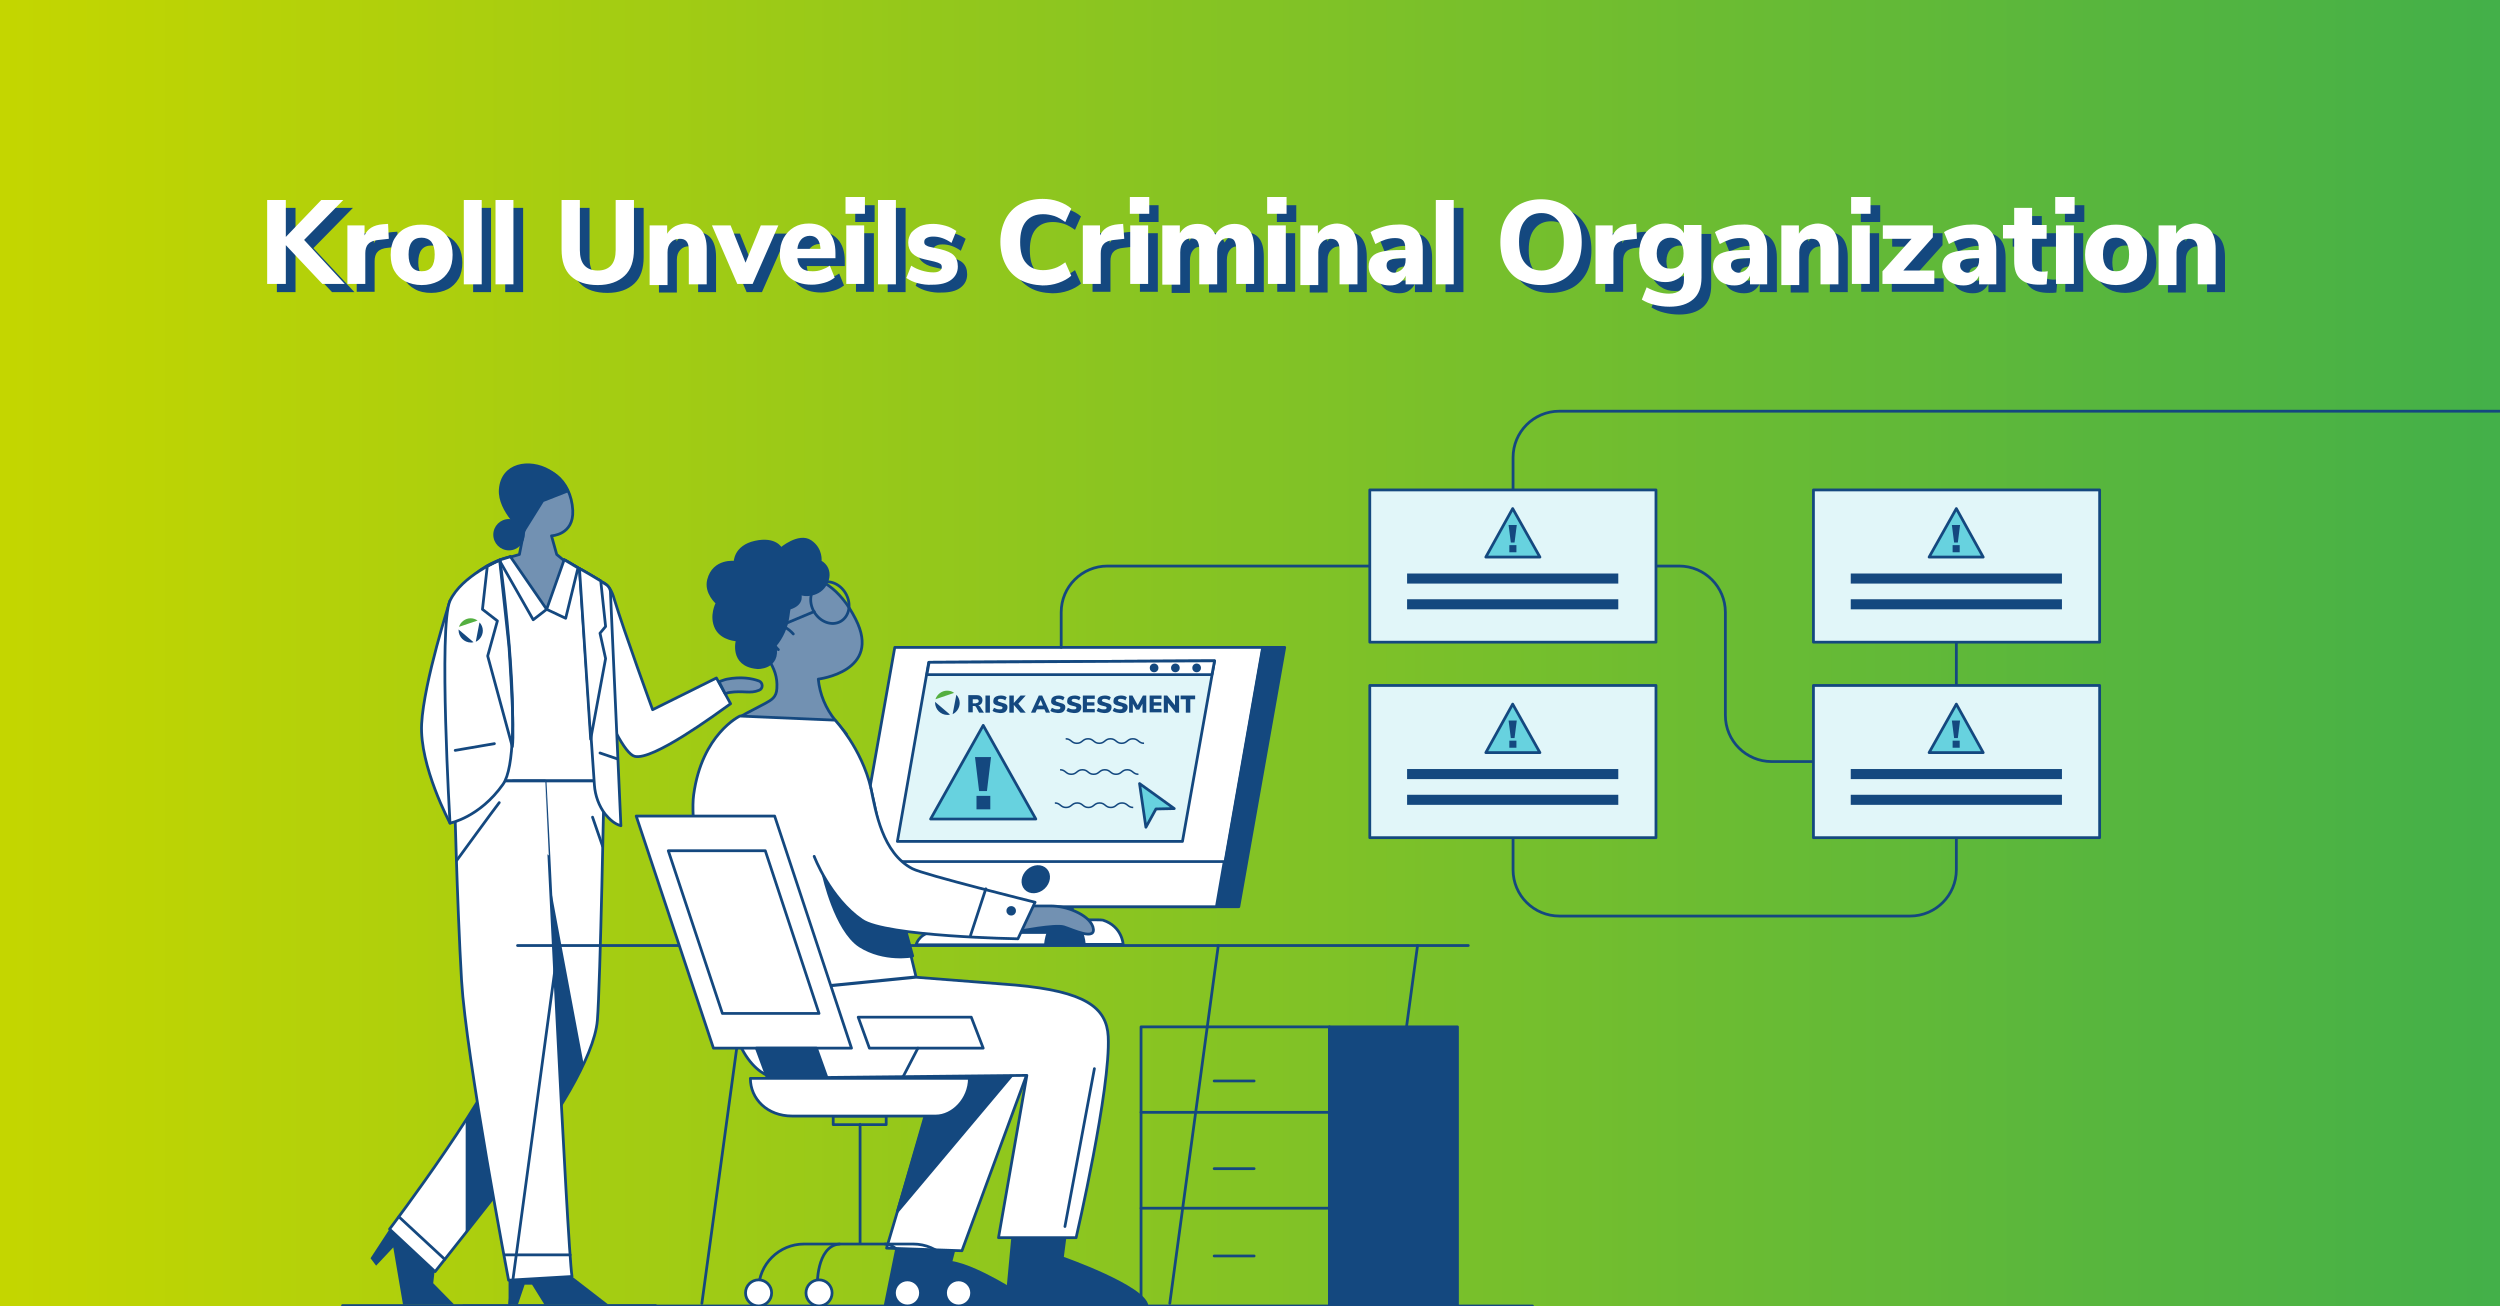 <svg xmlns="http://www.w3.org/2000/svg" viewBox="0 0 670 350" style="enable-background:new 0 0 670 350" xml:space="preserve"><rect x="0" y="0" width="670" height="350" fill="#333333" stroke="none"/><style>.st1,.st2{fill:#fff;stroke:#14487f;stroke-width:.746;stroke-linecap:round;stroke-linejoin:round;stroke-miterlimit:10}.st2{fill:#7291b2}.st3{fill:#14487f}.st4{fill:none;stroke:#14487f;stroke-width:.746;stroke-linecap:round;stroke-linejoin:round;stroke-miterlimit:10}.st5{fill:#54af40}.st6{fill:#14487f;stroke-width:.746;stroke-linecap:round;stroke-linejoin:round}.st10,.st6,.st7,.st9{stroke:#14487f;stroke-miterlimit:10}.st7{fill:#e1f6f9;stroke-width:.746;stroke-linecap:round;stroke-linejoin:round}.st10,.st9{fill:none;stroke-width:.415}.st10{fill:#67d2df;stroke-width:.746;stroke-linecap:round;stroke-linejoin:round}.st11{fill:#fff}</style><g id="office_chair"><linearGradient id="SVGID_1_" gradientUnits="userSpaceOnUse" x1="0" y1="175" x2="670" y2="175"><stop offset="0" style="stop-color:#c4d600"/><stop offset="1" style="stop-color:#43b049"/></linearGradient><path style="fill:url(#SVGID_1_)" d="M0 0h670v350H0z"/><path class="st1" d="M195.8 188.6c-4.2 3-20.9 15.3-25.7 14.1-5.3-1.3-16.9-35.2-18.1-39.7-.9-3.4 2.9-6.3 6.1-7.1 3-.7 5.3.3 6.5 4.6 2.7 8.9 10.3 29.7 10.3 29.7s11.5-5.7 17.1-8.5l3.8 6.9z"/><path class="st2" d="M203.4 185c-2.4 1-4.2 0-8 .6-.3 0-.6.2-1 .4l-1.7-3.3c.9-.3 1.6-.6 2.2-.7 3.7-.7 6.6-.2 8.5.5 1.1.4 1.2 2.1 0 2.5z"/><path class="st1" d="M140.1 209.3h-12l2.5-57.6 6.2-2.5 9.7 14.1 4.7-13.3 9.8 5.7-.8 53.6z"/><path class="st3" d="m104.4 329.4-5.1 7.8 1.5 2 4.6-4.9 2.6 15.3h13.7l-5.6-5.7.5-4.4z"/><path class="st1" d="M120.6 161s-7 21.7-7.6 33c-.6 11.3 7.6 26.6 7.6 26.6"/><path class="st2" d="m149.2 148.6-1.4-5s6-.2 5.7-6.8c-.4-8.2-7-13.4-12.9-10-5.8 3.4-1.5 12.3 0 14.6l-1.4 7.2-3.1.9s2.3 14.7 10.4 13.8c8.1-.9 5-12.8 5-12.8l-2.3-1.9z"/><path class="st4" d="M161.9 209.3h-40.1s-.5-48.4 0-48.9 4.5-8.8 15-11.2c0 0 2.3 15.2 9.7 14 7.4-1.2 5.1-13 5.1-13s7.1 4.1 9.4 5.9c2.4 1.9.9 53.2.9 53.2z"/><path class="st1" d="M161.9 209.3s-1 54-1.8 64.1c-.8 10.1-12.1 27.4-20 37.5-7.8 10.1-23.5 29.9-23.5 29.9l-12.2-11.4s29.1-38.3 33.1-53.2 0-66.9 0-66.9h24.4z"/><path class="st3" d="m163 349.6-9.7-7.5-17 1v6.5h2.5l1.8-5.3h2l3.3 5.3z"/><path class="st1" d="m155.3 152.4 4 58c.2 2.8 1.2 5.6 2.9 7.8 1.1 1.3 2.4 2.6 4.2 3.1l-2.8-62.6c0-.8-.5-1.6-1.1-2-1.4-.9-3.9-2.5-7.2-4.3z"/><path class="st3" d="m147.5 237.6 8.9 47.5s-4.5 8.5-6 10.9l-2.9-58.4zM128.3 294.8l-3.5 5.5v30.1l7.4-9.4z"/><path class="st4" d="M152.9 338.2h-17.5M106.9 326.1l12.3 11.4"/><path class="st3" d="m152.6 131.8-6.9 2.7-5.3 8.5s-7.1-5.8-6.7-11.8c.5-7.3 8.2-8.5 13.6-5.4 4.1 2.4 5.3 6 5.3 6z"/><circle class="st3" cx="136.4" cy="143.3" r="4.2"/><path class="st1" d="m151.2 150-4.7 13.3 5.1 2.4 3.3-13.5zM136.8 149.2l9.7 14.1-3.6 2.8-9.1-16zM155.3 152.4c.6.2 5.7 3.3 5.7 3.3l1.3 12.2-1.5 1.8 1.5 6.8-4 21.6-3-45.7zM153.3 342.1l-17 1s-11.4-59.9-12.6-80.3c-1.2-20.3-2-53.5-2-53.5h24.4c.1 0 5.9 124.7 7.2 132.8z"/><path class="st4" d="M152.8 336.3h-17.4"/><path class="st1" d="M134 150.1s-10.2 4.1-13.4 10.9c-3.1 6.8 0 59.6 0 59.6s7.9-1.5 14.2-10.4-.8-60.1-.8-60.1z"/><path class="st4" d="m129.3 163.3 1.3-11.6 3.3-1.6 2.5 23.1s1.6 22.6.9 26.9l-6.6-24.3 2.6-9.4-4-3.1zM132.5 199.3l-10.5 1.8M165.5 203.4l-4.7-1.6M133.8 215.1c-.9 1.1-11.4 15.5-11.4 15.5M158.8 219l2.7 7.8M175.7 349.9H91.8"/><path class="st3" d="m122.9 168.7 4 3.4c-.2.1-.5.1-.7.1-1.8 0-3.3-1.5-3.3-3.3v-.2z"/><path class="st5" d="m128 166.3-5 1.7c.4-1.3 1.7-2.3 3.1-2.3.7 0 1.3.2 1.9.6z"/><path class="st3" d="M129.4 169c0 1.3-.8 2.5-1.9 3l1-5.2c.5.5.9 1.3.9 2.2z"/><path class="st4" d="M138.7 253.4h254.8M410.7 350H124.2M305.8 275.2h50.5v74.9h-50.5z"/><path class="st6" d="M356.3 275.2h34.3v74.9h-34.3z"/><path class="st4" d="M305.8 298.1h50.5M305.8 323.8h50.5M325.4 289.7h10.7M325.4 313.2h10.7M325.4 336.6h10.7M313.5 349.3l13-95.9M136.6 349.3l13-95.9M188.1 349.3l13.1-95.9M366.9 349.3l13-95.9"/><path class="st6" d="M264.2 249.9c0-.3 15.4 0 15.4 0h6.7l1.4-8.2h-20.5c.4 0-3 8.2-3 8.2z"/><path class="st1" d="M338.4 173.5 326.2 243h-98.7l12.3-69.5z"/><path class="st6" d="M344.3 173.5 332 243h-5.7l12.2-69.5z"/><path class="st1" d="M328.1 230.9h-98.6l-2.2 12.1H326z"/><ellipse transform="rotate(-42.479 277.633 235.633)" class="st6" cx="277.6" cy="235.6" rx="3.7" ry="3.1"/><path class="st1" d="M245.5 253.2s.7-2.7 3.8-3.3h37l-.6 3.3h-40.2zM273.9 249.5h-11.3"/><path class="st7" d="m325.5 177.1-8.6 48.4h-76.4l8.4-48z"/><path class="st1" d="M324.8 180.8h-76.4l.6-3.3 76.5-.4z"/><circle class="st6" cx="320.7" cy="179" r=".8"/><circle class="st6" cx="315" cy="179" r=".8"/><circle class="st6" cx="309.3" cy="179" r=".8"/><path class="st6" d="M290.6 253.1s-.2-6.2-5.1-6.5c-5-.2-5.3 6.5-5.3 6.5h10.4z"/><path class="st1" d="M301 253.1s-.2-4.8-5.4-6.5c-.5-.2-10.1 0-10.1 0s4.5-.2 5.1 6.5H301z"/><path class="st6" d="m269.7 350 1.7-18.3h14l-.7 5.4s22.2 7.8 22.7 12.9h-37.7z"/><path class="st6" d="m240.9 331.7-3.7 18.3H278s-15.4-10.7-23.2-11.7l1.7-6.6h-15.6z"/><path class="st1" d="m237.6 334.5 20.2.7 19.8-53.8-24.2-.2z"/><path class="st6" d="m277.4 280.8-36.9 43.9 13.3-46z"/><path class="st2" d="m226.9 196.8-3-3.7c-2.6-3.2-4.2-7-4.6-11.1v0s17.2-2 10-16.1c-8.5-16.8-22.8-12.6-26.3-5.1-2.6 5.4.5 12 2.9 15.8 1.6 2.6 2.5 4.8 2.3 7.9-.1 2.4-1.5 3.1-3.1 4-8.5 4.4-9 4.9-9 4.9l30.8 3.4z"/><path class="st4" d="M212.6 169.9s-3.1-3.6-4.7-1.3c-2.2 3.1.7 5.5.7 5.5"/><ellipse transform="rotate(-30 222.41 161.483)" class="st4" cx="222.4" cy="161.5" rx="4.9" ry="5.8"/><path class="st4" d="m218.2 163.9-9.8 4.1s-1.8.9-1.3 3.5"/><path class="st1" d="M239.5 238.1c1.8 5.8 6 23.7 6 23.7l-50.9 5.1s-10.4-41.3-8.7-53.9c2.2-16.3 12.4-21.1 12.4-21.1l25.5 1.1s7.1 7.5 9.6 18.2c.1 0 4.2 21.1 6.1 26.9zM245.5 261.9l26.7 2.1c18.5 1.7 24.4 5.9 24.8 13.8.7 13.8-8.6 53.9-8.6 53.9h-20.8l7.6-43.5-66.9.7s-10.3.3-13.7-21.9l50.9-5.1z"/><path class="st4" d="m293.3 286.4-7.9 42.3"/><path class="st2" d="M273 242.8h8.4c2.4 0 4.7.5 6.9 1.5 2 .9 4 2.3 4.6 4.1 1.2 4-5.5.7-7.8 0s-12.1 1.2-12.1 1.2v-6.8z"/><path class="st6" d="M220.7 234.6s16.7 14.3 22.1 15l1.8 6.6s-7.6 1.5-14.2-2.7c-6.5-4.3-9.7-18.9-9.7-18.9z"/><path class="st1" d="M218.2 229.5s4.2 11.2 12.8 17.1c6.3 4.4 41.8 5 41.8 5l4.6-9.8s-29.9-7.4-32.9-9c-8-4.2-9.8-15.2-11.1-21.6"/><path class="st4" d="m264.2 238.2-4.1 12.5"/><circle class="st6" cx="271" cy="244.1" r=".9"/><path d="M207.7 173c1.9-2.2 3.1-5 3.5-7.9.1-1.1.3-2 .4-2.1 4-1.2 2.7-4 2.7-4s2.1 1.1 4.9-.4c2.8-1.5 4.2-6.1.6-8.1 0 0 .5-3.3-2.6-5.4s-7.9 2-7.9 2-1.4-3-6.9-1.8-5.4 5.4-5.4 5.4-5.7-.8-7.1 4.7c-.9 3.5 2.3 6.2 2.3 6.2s-1.9 3.5-.2 6.8c1.6 3 5.6 3.1 5.6 3.1s-1.9 6.7 5.2 7.4c0 .1 6.2.3 4.9-5.9z" style="fill:#14487f;stroke:#14487f;stroke-width:.746;stroke-miterlimit:10"/><path class="st9" d="M284.1 206.3c1.5 0 1.5 1.2 3 1.2s1.5-1.2 3-1.2 1.5 1.2 3 1.2 1.5-1.2 3-1.2 1.5 1.2 3 1.2 1.5-1.2 3-1.2 1.5 1.2 3 1.2M285.6 198c1.5 0 1.5 1.2 3 1.2s1.5-1.2 3-1.2 1.5 1.2 3 1.2 1.5-1.2 3-1.2 1.5 1.2 3 1.2 1.5-1.2 3-1.2 1.5 1.2 3 1.2M282.7 215.2c1.5 0 1.5 1.2 3 1.2s1.5-1.2 3-1.2 1.5 1.2 3 1.2 1.5-1.2 3-1.2 1.5 1.2 3 1.2 1.5-1.2 3-1.2 1.5 1.2 3 1.2"/><path class="st3" d="M263.7 191h-1.3l-.8-1.5c-.1-.2-.3-.3-.5-.3h-.4v1.7h-1.2v-4.6h2.2c.6 0 1 .1 1.2.4.3.2.4.6.4 1 0 .3-.1.6-.3.9-.2.2-.5.4-.8.5.3.1.5.2.6.5l.9 1.4zm-1.6-2.7c.1-.1.2-.2.2-.4s-.1-.3-.2-.4-.3-.1-.6-.1h-.8v1.1h.8c.3-.1.5-.2.6-.2zM264.1 191v-4.6h1.2v4.6h-1.2zM266.8 190.9c-.3-.1-.6-.2-.8-.4l.4-.8c.2.1.5.2.7.3s.5.1.8.1c.3 0 .5 0 .6-.1.1-.1.2-.2.2-.3 0-.1-.1-.2-.2-.3s-.4-.1-.7-.2c-.4-.1-.8-.2-1-.3s-.4-.3-.5-.4c-.1-.2-.1-.4-.1-.6 0-.3.1-.5.2-.8.2-.2.4-.4.7-.5.3-.1.6-.2 1-.2.3 0 .6 0 1 .1.3.1.5.2.7.4l-.4.8c-.4-.3-.8-.4-1.3-.4-.2 0-.4 0-.5.1s-.2.2-.2.3c0 .1 0 .1.1.2 0 .1.1.1.3.2.1 0 .3.1.6.2.4.1.7.2 1 .3.2.1.4.3.5.4.1.2.1.4.1.6 0 .4-.2.8-.5 1.1-.3.3-.8.4-1.5.4-.5-.1-.9-.1-1.2-.2zM274.9 191h-1.4l-1.8-2.1v2.1h-1.2v-4.6h1.2v2l1.8-2h1.4l-2 2.2 2 2.4zM280.3 191l-.4-.9h-2l-.4.9h-1.2l2.1-4.6h.9l2.1 4.6h-1.1zm-2.1-1.9h1.3l-.6-1.5-.7 1.5zM282.3 190.9c-.3-.1-.6-.2-.8-.4l.4-.8c.2.1.5.2.7.3s.5.1.8.1c.3 0 .5 0 .6-.1.1-.1.2-.2.2-.3 0-.1-.1-.2-.2-.3s-.4-.1-.7-.2c-.4-.1-.8-.2-1-.3s-.4-.3-.5-.4c-.1-.2-.1-.4-.1-.6 0-.3.1-.5.2-.8.2-.2.4-.4.7-.5.3-.1.6-.2 1-.2.3 0 .6 0 1 .1.3.1.5.2.7.4l-.4.8c-.4-.3-.8-.4-1.3-.4-.2 0-.4 0-.5.1s-.2.2-.2.3c0 .1 0 .1.1.2 0 .1.1.1.3.2.1 0 .3.1.6.2.4.1.7.2 1 .3.2.1.4.3.5.4.1.2.1.4.1.6 0 .4-.2.8-.5 1.1-.3.3-.8.4-1.5.4-.5-.1-.9-.1-1.2-.2zM286.6 190.9c-.3-.1-.6-.2-.8-.4l.4-.8c.2.1.5.2.7.3s.5.1.8.1c.3 0 .5 0 .6-.1.1-.1.2-.2.2-.3 0-.1-.1-.2-.2-.3s-.4-.1-.7-.2c-.4-.1-.8-.2-1-.3s-.4-.3-.5-.4c-.1-.2-.1-.4-.1-.6 0-.3.1-.5.2-.8.2-.2.4-.4.7-.5.3-.1.6-.2 1-.2.3 0 .6 0 1 .1.3.1.5.2.7.4l-.4.8c-.4-.3-.8-.4-1.3-.4-.2 0-.4 0-.5.1s-.2.2-.2.3c0 .1 0 .1.1.2 0 .1.1.1.3.2.1 0 .3.1.6.2.4.1.7.2 1 .3.2.1.4.3.5.4.1.2.1.4.1.6 0 .4-.2.8-.5 1.1-.3.3-.8.4-1.5.4-.6-.1-.9-.1-1.2-.2zM290.2 191v-4.6h3.2v.9h-2.1v.9h2v.9h-2v.9h2.1v.9h-3.2zM294.7 190.9c-.3-.1-.6-.2-.8-.4l.4-.8c.2.1.5.2.7.3s.5.1.8.1c.3 0 .5 0 .6-.1.1-.1.2-.2.2-.3 0-.1-.1-.2-.2-.3s-.4-.1-.7-.2c-.4-.1-.8-.2-1-.3s-.4-.3-.5-.4c-.1-.2-.1-.4-.1-.6 0-.3.1-.5.2-.8.2-.2.4-.4.7-.5.3-.1.6-.2 1-.2.3 0 .6 0 1 .1.3.1.5.2.7.4l-.4.8c-.4-.3-.8-.4-1.3-.4-.2 0-.4 0-.5.1s-.2.2-.2.3c0 .1 0 .1.1.2 0 .1.1.1.3.2.1 0 .3.1.6.2.4.1.7.2 1 .3.2.1.4.3.5.4.1.2.1.4.1.6 0 .4-.2.8-.5 1.1-.3.3-.8.4-1.5.4-.6-.1-.9-.1-1.2-.2zM299 190.9c-.3-.1-.6-.2-.8-.4l.4-.8c.2.1.5.2.7.3s.5.1.8.1c.3 0 .5 0 .6-.1.1-.1.2-.2.2-.3 0-.1-.1-.2-.2-.3s-.4-.1-.7-.2c-.4-.1-.8-.2-1-.3s-.4-.3-.5-.4c-.1-.2-.1-.4-.1-.6 0-.3.1-.5.2-.8.2-.2.4-.4.7-.5.3-.1.6-.2 1-.2.3 0 .6 0 1 .1.3.1.5.2.7.4l-.4.8c-.4-.3-.8-.4-1.3-.4-.2 0-.4 0-.5.1s-.2.2-.2.3c0 .1 0 .1.1.2 0 .1.1.1.3.2.1 0 .3.1.6.2.4.1.7.2 1 .3.2.1.4.3.5.4.1.2.1.4.1.6 0 .4-.2.8-.5 1.1-.3.3-.8.4-1.5.4-.6-.1-.9-.1-1.2-.2zM306.3 186.4h.9v4.6h-1v-2.4l-.9 1.6h-.8l-.9-1.6v2.4h-1v-4.6h.9l1.4 2.6 1.4-2.6zM308.1 191v-4.6h3.2v.9h-2.1v.9h2v.9h-2v.9h2.1v.9h-3.2zM314.9 186.4h1.1v4.6h-.9l-2.1-2.6v2.6h-1.1v-4.6h.9l2.1 2.6v-2.6zM317.8 191v-3.6h-1.4v-1h3.9v1H319v3.6h-1.2zM250.6 188.1l4 3.4c-.2.1-.5.1-.7.1-1.8 0-3.3-1.5-3.3-3.3v-.2z"/><path class="st5" d="m255.7 185.7-5 1.7c.4-1.3 1.7-2.3 3.1-2.3.8 0 1.4.2 1.9.6z"/><path class="st3" d="M257.2 188.4c0 1.3-.8 2.5-1.9 3l1-5.2c.5.5.9 1.3.9 2.2z"/><path class="st10" d="m249.4 219.5 14.1-25.1 14.1 25.1z"/><path class="st3" d="m262.4 212-1.1-9.1h4.3l-1.1 9.1h-2.1zm-.7 1.3h3.7v3.6h-3.7v-3.6z"/><path class="st10" d="m305.4 210 1.7 11.7 2.7-4.9 4.9-.1z"/><path class="st4" d="M443.8 151.7h6.2c6.9 0 12.4 5.6 12.4 12.4v27.6c0 6.9 5.6 12.4 12.4 12.4H486M405.5 224.5v8.6c0 6.9 5.6 12.4 12.4 12.4h94c6.9 0 12.4-5.6 12.4-12.4v-8.6M524.3 183.7v-11.6M670 110.2H417.9c-6.9 0-12.4 5.6-12.4 12.4v8.6M284.4 173.5v-9.4c0-6.9 5.6-12.4 12.4-12.4h70.4"/><path class="st7" d="M486 183.7h76.7v40.8H486z"/><path class="st3" d="M496 206.1h56.6v2.7H496zM496 213h56.6v2.7H496z"/><path class="st10" d="m517 201.7 7.3-13 7.2 13z"/><path class="st3" d="m523.7 197.8-.6-4.7h2.2l-.6 4.7h-1zm-.4.7h1.9v1.9h-1.9v-1.9z"/><path class="st7" d="M367.1 183.7h76.7v40.8h-76.7z"/><path class="st3" d="M377.1 206.1h56.6v2.7h-56.6zM377.1 213h56.6v2.7h-56.6z"/><path class="st10" d="m398.2 201.7 7.2-13 7.3 13z"/><path class="st3" d="m404.9 197.8-.6-4.7h2.2l-.6 4.7h-1zm-.4.7h1.9v1.9h-1.9v-1.9z"/><path class="st7" d="M486 131.3h76.7v40.8H486z"/><path class="st3" d="M496 153.7h56.6v2.7H496zM496 160.6h56.6v2.7H496z"/><path class="st10" d="m517 149.3 7.3-13 7.2 13z"/><path class="st3" d="m523.7 145.4-.6-4.7h2.2l-.6 4.7h-1zm-.4.7h1.9v1.9h-1.9v-1.9z"/><path class="st7" d="M367.1 131.3h76.7v40.8h-76.7z"/><path class="st3" d="M377.1 153.7h56.6v2.7h-56.6zM377.1 160.6h56.6v2.7h-56.6z"/><path class="st10" d="m398.2 149.3 7.2-13 7.3 13z"/><path class="st3" d="m404.9 145.4-.6-4.7h2.2l-.6 4.7h-1zm-.4.7h1.9v1.9h-1.9v-1.9z"/><path class="st1" d="M170.5 218.7h37.1l20.6 62.2h-37z"/><path class="st4" d="M179.1 228h26l14.4 43.6h-25.9z"/><path class="st6" d="m202.7 280.9 3 8.1h16l-2.9-8.1z"/><path class="st4" d="M223.3 299.1h14.2v2.3h-14.2zM230.5 301.3v32M203.3 346.5v-.9c0-6.8 5.5-12.2 12.2-12.2h29.2c6.8 0 12.2 5.5 12.2 12.2v0"/><path class="st4" d="M219 344.9s-.3-11 6-11.5M243.2 344.9s.3-11-6-11.5"/><circle class="st1" cx="203.3" cy="346.5" r="3.5"/><circle class="st1" cx="256.9" cy="346.5" r="3.5"/><circle class="st1" cx="243.2" cy="346.5" r="3.5"/><circle class="st1" cx="219.5" cy="346.5" r="3.5"/><path class="st1" d="M230 272.6h30.3l3.2 8.3H233z"/><path class="st4" d="m241.8 289 4.2-8.1"/><path class="st1" d="M201.1 289h58.7c0 5.6-4.5 10.1-9 10.1h-38.5c-6.7 0-11.2-4.6-11.2-10.1h0z"/></g><g id="Layer_2"><path class="st3" d="M95 78.3h-6l-9.8-10.4v10.4h-5V55.7h5v9.9l9.5-9.9h5.9L84 66.5l11 11.8zM106.7 66.1l-2.7.3c-1.3.1-2.3.5-2.8 1.1-.6.6-.8 1.5-.8 2.5v8.2h-4.8V62.5h4.6v2.7c.8-1.8 2.4-2.8 4.9-3l1.4-.1.2 4zM111.2 77.5c-1.3-.7-2.2-1.6-2.9-2.8-.7-1.2-1-2.7-1-4.3s.3-3.1 1-4.3c.7-1.2 1.7-2.2 2.9-2.8 1.3-.7 2.7-1 4.4-1s3.1.3 4.4 1c1.3.7 2.2 1.6 2.9 2.8.7 1.2 1 2.7 1 4.3s-.3 3.1-1 4.3c-.7 1.2-1.7 2.2-2.9 2.8s-2.7 1-4.4 1-3.2-.3-4.4-1zm7.9-7.2c0-1.5-.3-2.6-.9-3.4-.6-.7-1.5-1.1-2.6-1.1-2.3 0-3.5 1.5-3.5 4.5s1.2 4.5 3.5 4.5 3.5-1.5 3.5-4.5zM126.8 78.3V55.7h4.8v22.6h-4.8zM135.4 78.3V55.7h4.8v22.6h-4.8zM155.6 76.1c-1.7-1.6-2.5-4-2.5-7.2V55.7h4.9v13.5c0 1.8.4 3.2 1.2 4.1.8.9 2 1.4 3.6 1.4s2.8-.5 3.6-1.4 1.2-2.3 1.2-4.1V55.7h4.9v13.2c0 3.1-.8 5.5-2.5 7.1s-4.1 2.5-7.2 2.5-5.6-.8-7.2-2.4zM190.5 63.8c.9 1.1 1.4 2.8 1.4 5v9.5h-4.8V69c0-1.1-.2-1.8-.6-2.3-.4-.5-1-.7-1.8-.7-1 0-1.8.3-2.4 1-.6.6-.9 1.5-.9 2.6v8.8h-4.8V62.5h4.7v2.2c.6-.9 1.3-1.5 2.2-2 .9-.4 1.9-.7 3-.7 1.7.2 3.1.7 4 1.8zM206.4 62.6h4.7l-6.9 15.7h-4.1l-6.8-15.7h5l4 10 4.1-10zM226.4 71.3h-10.2c.1 1.3.6 2.2 1.2 2.7.7.6 1.6.8 2.9.8.8 0 1.6-.1 2.4-.4.8-.3 1.5-.6 2.2-1.1l1.3 3.2c-.8.6-1.7 1.1-2.8 1.4-1.1.3-2.2.5-3.3.5-2.6 0-4.7-.7-6.3-2.2-1.5-1.5-2.3-3.5-2.3-6 0-1.6.3-3 1-4.3.7-1.2 1.6-2.2 2.8-2.9 1.2-.7 2.5-1 4-1 2.2 0 3.9.7 5.2 2.1 1.3 1.4 1.9 3.4 1.9 5.8v1.4zm-9.2-4.9c-.5.6-.9 1.4-1 2.5h6.2c-.1-1.1-.3-2-.8-2.6-.5-.6-1.2-.9-2.1-.9s-1.7.4-2.3 1zM229.2 55h5.2v4.5h-5.2V55zm.2 23.3V62.5h4.8v15.7h-4.8zM237.9 78.3V55.7h4.8v22.6h-4.8zM248.5 78c-1.2-.3-2.2-.8-3.1-1.4l1.3-3.3c.9.6 1.8 1 2.8 1.3 1 .3 2.1.5 3.1.5.7 0 1.3-.1 1.7-.4.4-.2.6-.6.6-1s-.1-.7-.4-.9c-.3-.2-.8-.4-1.6-.6l-2.6-.6c-1.5-.3-2.6-.9-3.3-1.6s-1.1-1.7-1.1-2.9c0-1 .3-1.8.8-2.6.6-.7 1.4-1.3 2.4-1.8 1-.4 2.2-.6 3.5-.6 1.1 0 2.2.2 3.3.5 1.1.3 2 .8 2.9 1.4l-1.3 3.2c-1.7-1.2-3.3-1.7-4.9-1.7-.7 0-1.3.1-1.8.4s-.6.6-.6 1.1c0 .3.1.6.4.8s.7.4 1.3.5l2.7.6c1.6.4 2.8.9 3.5 1.6.7.7 1.1 1.7 1.1 3 0 1.5-.6 2.7-1.8 3.6-1.2.9-2.9 1.3-5 1.3-1.4.1-2.7-.1-3.9-.4zM276 77.1c-1.7-1-3-2.3-3.9-4.1-.9-1.7-1.4-3.8-1.4-6.1s.5-4.3 1.4-6.1c.9-1.7 2.2-3.1 3.9-4 1.7-.9 3.7-1.4 6-1.4 1.5 0 2.9.2 4.3.7 1.4.5 2.5 1.1 3.4 1.9l-1.6 3.6c-1-.7-2-1.3-2.9-1.6-1-.3-2-.5-3-.5-2 0-3.5.6-4.6 1.9-1.1 1.3-1.6 3.2-1.6 5.6 0 2.5.5 4.4 1.6 5.6 1.1 1.3 2.6 1.9 4.6 1.9 1 0 2.1-.2 3-.5 1-.3 1.9-.9 2.9-1.6l1.6 3.6c-.9.8-2 1.4-3.4 1.9s-2.8.7-4.3.7c-2.4-.1-4.3-.5-6-1.5zM303.9 66.1l-2.7.3c-1.3.1-2.3.5-2.8 1.1-.6.6-.8 1.5-.8 2.5v8.2h-4.8V62.5h4.6v2.7c.8-1.8 2.4-2.8 4.9-3l1.4-.1.2 4zM305.3 55h5.2v4.5h-5.2V55zm.2 23.3V62.5h4.8v15.7h-4.8zM337.4 63.8c.9 1.1 1.3 2.8 1.3 5v9.5h-4.8V69c0-1.1-.2-1.8-.5-2.3-.3-.5-.9-.7-1.7-.7-.9 0-1.6.3-2.1 1-.5.6-.8 1.5-.8 2.7v8.7H324v-9.3c0-1.1-.2-1.8-.5-2.3-.3-.5-.9-.7-1.7-.7-.9 0-1.6.3-2.1 1-.5.6-.8 1.5-.8 2.7v8.7H314v-16h4.7v2.1c.5-.8 1.1-1.4 2-1.9.8-.4 1.8-.6 2.8-.6 2.3 0 3.9 1 4.7 2.9.5-.9 1.2-1.6 2.1-2.1.9-.5 1.9-.8 3-.8 1.9.1 3.2.6 4.1 1.7zM342.2 55h5.2v4.5h-5.2V55zm.1 23.3V62.5h4.8v15.7h-4.8zM364.9 63.8c.9 1.1 1.4 2.8 1.4 5v9.5h-4.8V69c0-1.1-.2-1.8-.6-2.3-.4-.5-1-.7-1.8-.7-1 0-1.8.3-2.4 1-.6.6-.9 1.5-.9 2.6v8.8H351V62.5h4.7v2.2c.6-.9 1.3-1.5 2.2-2 .9-.4 1.9-.7 3-.7 1.7.2 3.1.7 4 1.8zM382.1 63.8c1.1 1.1 1.7 2.8 1.7 5.2v9.3h-4.6V76c-.3.8-.9 1.4-1.6 1.9-.7.5-1.6.7-2.6.7-1.1 0-2-.2-2.9-.6-.9-.4-1.5-1-2-1.8s-.8-1.6-.8-2.6c0-1.2.3-2.1.9-2.7.6-.7 1.5-1.1 2.8-1.4 1.3-.3 3.1-.4 5.3-.4h.8v-.6c0-.9-.2-1.6-.6-2-.4-.4-1.1-.6-2.1-.6-.8 0-1.6.1-2.6.4-.9.3-1.8.7-2.7 1.2l-1.3-3.2c.9-.6 2-1 3.3-1.4 1.3-.4 2.5-.6 3.7-.6 2.5-.1 4.2.4 5.3 1.5zm-3.8 10.4c.6-.6.9-1.4.9-2.4v-.5h-.5c-1.7 0-2.9.1-3.6.4s-1 .8-1 1.5c0 .6.2 1.1.6 1.4.4.4.9.6 1.5.6.8 0 1.5-.3 2.1-1zM387.4 78.3V55.7h4.8v22.6h-4.8zM409.8 77.1c-1.7-.9-2.9-2.3-3.8-4-.9-1.7-1.3-3.8-1.3-6.1s.4-4.4 1.3-6.1c.9-1.7 2.2-3.1 3.8-4 1.7-.9 3.6-1.4 5.8-1.4 2.2 0 4.2.5 5.8 1.4 1.7.9 2.9 2.3 3.8 4 .9 1.7 1.3 3.8 1.3 6.1s-.4 4.4-1.3 6.1c-.9 1.7-2.2 3.1-3.8 4-1.7.9-3.6 1.4-5.8 1.4-2.2 0-4.2-.4-5.8-1.4zm10.3-4.4c1.1-1.3 1.6-3.2 1.6-5.7s-.5-4.4-1.6-5.7-2.5-2-4.4-2c-1.9 0-3.4.7-4.4 2-1.1 1.3-1.6 3.2-1.6 5.7s.5 4.4 1.6 5.7c1.1 1.3 2.5 2 4.4 2 1.8 0 3.3-.7 4.4-2zM441.3 66.1l-2.7.3c-1.3.1-2.3.5-2.8 1.1-.6.6-.8 1.5-.8 2.5v8.2h-4.8V62.5h4.6v2.7c.8-1.8 2.4-2.8 4.9-3l1.4-.1.2 4zM458.6 62.5v14c0 2.5-.7 4.5-2.2 5.8-1.5 1.3-3.6 2-6.4 2-1.4 0-2.8-.2-4-.5-1.3-.3-2.4-.8-3.4-1.4l1.3-3.3c2 1.1 4 1.7 6 1.7 2.6 0 4-1.2 4-3.7v-1.7c-.4.8-1.1 1.5-2 1.9-.9.5-1.9.7-3 .7-1.4 0-2.6-.3-3.6-1-1.1-.6-1.9-1.6-2.5-2.7-.6-1.2-.9-2.6-.9-4.1s.3-2.9.9-4.1c.6-1.2 1.4-2.1 2.5-2.8 1.1-.7 2.3-1 3.6-1 1.1 0 2.1.2 3 .7.9.5 1.6 1.1 2 1.9v-2.2h4.7zM452.9 73c.6-.7.9-1.7.9-3s-.3-2.3-.9-3.1c-.6-.7-1.5-1.1-2.6-1.1s-2 .4-2.7 1.1c-.6.7-1 1.8-1 3.1s.3 2.3 1 3c.6.7 1.5 1.1 2.7 1.1s1.9-.3 2.6-1.1zM474.5 63.8c1.1 1.1 1.7 2.8 1.7 5.2v9.3h-4.6V76c-.3.8-.9 1.4-1.6 1.9-.7.5-1.6.7-2.6.7-1.1 0-2-.2-2.9-.6-.9-.4-1.5-1-2-1.8s-.8-1.6-.8-2.6c0-1.2.3-2.1.9-2.7.6-.7 1.5-1.1 2.8-1.4 1.3-.3 3.1-.4 5.3-.4h.8v-.6c0-.9-.2-1.6-.6-2-.4-.4-1.1-.6-2.1-.6-.8 0-1.6.1-2.6.4-.9.3-1.8.7-2.7 1.2l-1.3-3.2c.9-.6 2-1 3.3-1.4 1.3-.4 2.5-.6 3.7-.6 2.4-.1 4.2.4 5.3 1.5zm-3.8 10.4c.6-.6.9-1.4.9-2.4v-.5h-.6c-1.7 0-2.9.1-3.6.4s-1 .8-1 1.5c0 .6.2 1.1.6 1.4.4.4.9.6 1.5.6.9 0 1.6-.3 2.2-1zM493.8 63.8c.9 1.1 1.4 2.8 1.4 5v9.5h-4.8V69c0-1.1-.2-1.8-.6-2.3-.4-.5-1-.7-1.8-.7-1 0-1.8.3-2.4 1-.6.6-.9 1.5-.9 2.6v8.8h-4.8V62.5h4.7v2.2c.6-.9 1.3-1.5 2.2-2 .9-.4 1.9-.7 3-.7 1.7.2 3.1.7 4 1.8zM498.7 55h5.2v4.5h-5.2V55zm.1 23.3V62.5h4.8v15.7h-4.8zM512.6 74.6h8.3v3.6H507v-3.4l7.8-8.7h-7.7v-3.6h13.5v3.2l-8 8.9zM535.8 63.8c1.1 1.1 1.7 2.8 1.7 5.2v9.3h-4.6V76c-.3.8-.9 1.4-1.6 1.9-.7.5-1.6.7-2.6.7-1.1 0-2-.2-2.9-.6-.9-.4-1.5-1-2-1.8s-.8-1.6-.8-2.6c0-1.2.3-2.1.9-2.7.6-.7 1.5-1.1 2.8-1.4 1.3-.3 3.1-.4 5.3-.4h.8v-.6c0-.9-.2-1.6-.6-2-.4-.4-1.1-.6-2.1-.6-.8 0-1.6.1-2.6.4-.9.3-1.8.7-2.7 1.2l-1.3-3.2c.9-.6 2-1 3.3-1.4 1.3-.4 2.5-.6 3.7-.6 2.5-.1 4.2.4 5.3 1.5zM532 74.2c.6-.6.9-1.4.9-2.4v-.5h-.5c-1.7 0-2.9.1-3.6.4s-1 .8-1 1.5c0 .6.2 1.1.6 1.4.4.4.9.6 1.5.6.8 0 1.6-.3 2.1-1zM551.4 74.9l-.3 3.5c-.6.1-1.2.1-1.9.1-2.4 0-4.1-.5-5.2-1.6-1.1-1-1.6-2.6-1.6-4.8v-6h-3v-3.6h3v-4.6h4.8v4.6h3.9v3.6h-3.9v6c0 1.9.9 2.8 2.6 2.8.5.1 1 0 1.6 0zM553.4 55h5.2v4.5h-5.2V55zm.1 23.3V62.5h4.8v15.7h-4.8zM565.2 77.5c-1.3-.7-2.2-1.6-2.9-2.8-.7-1.2-1-2.7-1-4.3s.3-3.1 1-4.3c.7-1.2 1.7-2.2 2.9-2.8 1.3-.7 2.7-1 4.4-1s3.1.3 4.4 1c1.3.7 2.2 1.6 2.9 2.8.7 1.2 1 2.7 1 4.3s-.3 3.1-1 4.3c-.7 1.2-1.7 2.2-2.9 2.8s-2.7 1-4.4 1-3.1-.3-4.4-1zm7.9-7.2c0-1.5-.3-2.6-.9-3.4-.6-.7-1.5-1.1-2.6-1.1-2.3 0-3.5 1.5-3.5 4.5s1.2 4.5 3.5 4.5c2.4 0 3.5-1.5 3.5-4.5zM594.9 63.8c.9 1.1 1.4 2.8 1.4 5v9.5h-4.8V69c0-1.1-.2-1.8-.6-2.3-.4-.5-1-.7-1.8-.7-1 0-1.8.3-2.4 1-.6.6-.9 1.5-.9 2.6v8.8H581V62.5h4.7v2.2c.6-.9 1.3-1.5 2.2-2 .9-.4 1.9-.7 3-.7 1.7.2 3.1.7 4 1.8z"/><path class="st11" d="M92.4 76.1h-6l-9.8-10.4v10.4h-5V53.6h5v9.9l9.5-9.9H92L81.5 64.3l10.9 11.8zM104.2 64l-2.7.3c-1.3.1-2.3.5-2.8 1.1-.6.6-.8 1.5-.8 2.5v8.2h-4.8V60.4h4.6v2.7c.8-1.8 2.4-2.8 4.9-3l1.4-.1.2 4zM108.6 75.4c-1.3-.7-2.2-1.6-2.9-2.8-.7-1.2-1-2.7-1-4.3s.3-3.1 1-4.3c.7-1.2 1.7-2.2 2.9-2.8 1.3-.7 2.7-1 4.4-1s3.1.3 4.4 1c1.3.7 2.2 1.6 2.9 2.8.7 1.2 1 2.7 1 4.3s-.3 3.1-1 4.3c-.7 1.2-1.7 2.2-2.9 2.8s-2.7 1-4.4 1-3.1-.4-4.4-1zm7.9-7.2c0-1.5-.3-2.6-.9-3.4-.6-.7-1.5-1.1-2.6-1.1-2.3 0-3.5 1.5-3.5 4.5s1.2 4.5 3.5 4.5c2.4 0 3.5-1.5 3.5-4.5zM124.3 76.1V53.6h4.8v22.6h-4.8zM132.8 76.1V53.6h4.8v22.6h-4.8zM153 74c-1.7-1.6-2.5-4-2.5-7.2V53.6h4.9V67c0 1.8.4 3.2 1.2 4.1.8.9 2 1.4 3.6 1.4s2.8-.5 3.6-1.4 1.2-2.3 1.2-4.1V53.6h4.9v13.2c0 3.1-.8 5.5-2.5 7.1s-4.1 2.5-7.2 2.5-5.5-.8-7.2-2.4zM188 61.7c.9 1.1 1.4 2.8 1.4 5v9.5h-4.8V67c0-1.1-.2-1.8-.6-2.3-.4-.5-1-.7-1.8-.7-1 0-1.8.3-2.4 1-.6.6-.9 1.5-.9 2.6v8.8h-4.8v-16h4.7v2.2c.6-.9 1.3-1.5 2.2-2 .9-.4 1.9-.7 3-.7 1.7.1 3.1.7 4 1.8zM203.9 60.4h4.7l-6.9 15.7h-4.1l-6.8-15.7h5l4 10 4.1-10zM223.9 69.2h-10.2c.1 1.3.6 2.2 1.2 2.7.7.6 1.6.8 2.9.8.8 0 1.6-.1 2.4-.4.8-.3 1.5-.6 2.2-1.1l1.3 3.2c-.8.6-1.7 1.1-2.8 1.4-1.1.3-2.2.5-3.3.5-2.6 0-4.7-.7-6.3-2.2-1.5-1.5-2.3-3.5-2.3-6 0-1.6.3-3 1-4.3.7-1.2 1.6-2.2 2.8-2.9 1.2-.7 2.5-1 4-1 2.2 0 3.9.7 5.2 2.1 1.3 1.4 1.9 3.4 1.9 5.8v1.4zm-9.2-5c-.5.6-.9 1.4-1 2.5h6.2c-.1-1.1-.3-2-.8-2.6-.5-.6-1.2-.9-2.1-.9s-1.8.4-2.3 1zM226.6 52.8h5.2v4.5h-5.2v-4.5zm.2 23.3V60.4h4.8v15.7h-4.8zM235.3 76.1V53.6h4.8v22.6h-4.8zM246 75.9c-1.2-.3-2.2-.8-3.1-1.4l1.3-3.3c.9.6 1.8 1 2.8 1.3 1 .3 2.1.5 3.1.5.7 0 1.3-.1 1.7-.4.4-.2.6-.6.6-1s-.1-.7-.4-.9c-.3-.2-.8-.4-1.6-.6l-2.6-.6c-1.5-.3-2.6-.9-3.3-1.6s-1.1-1.7-1.1-2.9c0-1 .3-1.8.8-2.6.6-.7 1.4-1.3 2.4-1.8 1-.4 2.2-.6 3.5-.6 1.1 0 2.2.2 3.3.5 1.1.3 2 .8 2.9 1.4l-1.3 3.2c-1.7-1.2-3.3-1.7-4.9-1.7-.7 0-1.3.1-1.8.4s-.6.6-.6 1.1c0 .3.1.6.4.8s.7.4 1.3.5l2.7.6c1.6.4 2.8.9 3.5 1.6.7.7 1.1 1.7 1.1 3 0 1.5-.6 2.7-1.8 3.6-1.2.9-2.9 1.3-5 1.3-1.4.1-2.7-.1-3.9-.4zM273.4 75c-1.7-1-3-2.3-3.9-4.1-.9-1.7-1.4-3.8-1.4-6.1s.5-4.3 1.4-6.1c.9-1.7 2.2-3.1 3.9-4 1.7-.9 3.7-1.4 6-1.4 1.5 0 2.9.2 4.3.7 1.4.5 2.5 1.1 3.4 1.9l-1.6 3.6c-1-.7-2-1.3-2.9-1.6-1-.3-2-.5-3-.5-2 0-3.5.6-4.6 1.9-1.1 1.3-1.6 3.2-1.6 5.6 0 2.5.5 4.4 1.6 5.6 1.1 1.3 2.6 1.9 4.6 1.9 1 0 2.1-.2 3-.5 1-.3 1.9-.9 2.9-1.6l1.6 3.6c-.9.8-2 1.4-3.4 1.9s-2.8.7-4.3.7c-2.3-.1-4.3-.6-6-1.5zM301.3 64l-2.7.3c-1.3.1-2.3.5-2.8 1.1-.6.6-.8 1.5-.8 2.5v8.2h-4.8V60.4h4.6v2.7c.8-1.8 2.4-2.8 4.9-3l1.3-.1.3 4zM302.8 52.8h5.2v4.5h-5.2v-4.5zm.1 23.3V60.4h4.8v15.7h-4.8zM334.8 61.6c.9 1.1 1.3 2.8 1.3 5v9.5h-4.8v-9.3c0-1.1-.2-1.8-.5-2.3-.3-.5-.9-.7-1.7-.7-.9 0-1.6.3-2.1 1-.5.6-.8 1.5-.8 2.7v8.7h-4.8v-9.3c0-1.1-.2-1.8-.5-2.3-.3-.5-.9-.7-1.7-.7-.9 0-1.6.3-2.1 1-.5.6-.8 1.5-.8 2.7v8.7h-4.8V60.4h4.7v2.1c.5-.8 1.1-1.4 2-1.9.8-.4 1.8-.6 2.8-.6 2.3 0 3.9 1 4.7 2.9.5-.9 1.2-1.6 2.1-2.1.9-.5 1.9-.8 3-.8 1.8 0 3.2.6 4 1.6zM339.6 52.8h5.2v4.5h-5.2v-4.5zm.2 23.3V60.4h4.8v15.7h-4.8zM362.4 61.7c.9 1.1 1.4 2.8 1.4 5v9.5H359V67c0-1.1-.2-1.8-.6-2.3-.4-.5-1-.7-1.8-.7-1 0-1.8.3-2.4 1-.6.6-.9 1.5-.9 2.6v8.8h-4.8v-16h4.7v2.2c.6-.9 1.3-1.5 2.2-2 .9-.4 1.9-.7 3-.7 1.7.1 3.1.7 4 1.8zM379.6 61.7c1.1 1.1 1.7 2.8 1.7 5.2v9.3h-4.6v-2.3c-.3.8-.9 1.4-1.6 1.9-.7.5-1.6.7-2.6.7-1.1 0-2-.2-2.9-.6-.9-.4-1.5-1-2-1.8s-.8-1.6-.8-2.6c0-1.2.3-2.1.9-2.7.6-.7 1.5-1.1 2.8-1.4 1.3-.3 3.1-.4 5.3-.4h.8v-.6c0-.9-.2-1.6-.6-2-.4-.4-1.1-.6-2.1-.6-.8 0-1.6.1-2.6.4-.9.3-1.8.7-2.7 1.2l-1.3-3.2c.9-.6 2-1 3.3-1.4 1.3-.4 2.5-.6 3.7-.6 2.4-.2 4.1.4 5.3 1.5zm-3.8 10.4c.6-.6.9-1.4.9-2.4v-.5h-.5c-1.7 0-2.9.1-3.6.4s-1 .8-1 1.5c0 .6.2 1.1.6 1.4.4.4.9.6 1.5.6.7-.1 1.5-.4 2.1-1zM384.8 76.1V53.6h4.8v22.6h-4.8zM407.2 75c-1.7-.9-2.9-2.3-3.8-4-.9-1.7-1.3-3.8-1.3-6.1s.4-4.4 1.3-6.1c.9-1.7 2.2-3.1 3.8-4 1.7-.9 3.6-1.4 5.8-1.4 2.2 0 4.2.5 5.8 1.4 1.7.9 2.9 2.3 3.8 4 .9 1.7 1.3 3.8 1.3 6.1s-.4 4.4-1.3 6.1c-.9 1.7-2.2 3.1-3.8 4-1.7.9-3.6 1.4-5.8 1.4-2.2 0-4.1-.5-5.8-1.4zm10.3-4.5c1.1-1.3 1.6-3.2 1.6-5.7s-.5-4.4-1.6-5.7-2.5-2-4.4-2c-1.9 0-3.4.7-4.4 2-1.1 1.3-1.6 3.2-1.6 5.7s.5 4.4 1.6 5.7c1.1 1.3 2.5 2 4.4 2 1.8 0 3.3-.6 4.4-2zM438.7 64l-2.7.3c-1.3.1-2.3.5-2.8 1.1-.6.6-.8 1.5-.8 2.5v8.2h-4.8V60.4h4.6v2.7c.8-1.8 2.4-2.8 4.9-3l1.4-.1.2 4zM456 60.4v14c0 2.5-.7 4.5-2.2 5.8-1.5 1.3-3.6 2-6.4 2-1.4 0-2.8-.2-4-.5-1.3-.3-2.4-.8-3.4-1.4l1.3-3.3c2 1.1 4 1.7 6 1.7 2.6 0 4-1.2 4-3.7v-2c-.4.8-1.1 1.5-2 1.9-.9.5-1.9.7-3 .7-1.4 0-2.6-.3-3.6-1-1.1-.6-1.9-1.6-2.5-2.7-.6-1.2-.9-2.6-.9-4.1s.3-2.9.9-4.1c.6-1.2 1.4-2.1 2.5-2.8 1.1-.7 2.3-1 3.6-1 1.1 0 2.1.2 3 .7.9.5 1.6 1.1 2 1.9v-2.2h4.7zm-5.7 10.5c.6-.7.9-1.7.9-3s-.3-2.3-.9-3.1c-.6-.7-1.5-1.1-2.6-1.1s-2 .4-2.7 1.1c-.6.7-1 1.8-1 3.1s.3 2.3 1 3c.6.7 1.5 1.1 2.7 1.1s2-.4 2.6-1.1zM471.9 61.7c1.1 1.1 1.7 2.8 1.7 5.2v9.3H469v-2.3c-.3.8-.9 1.4-1.6 1.9-.7.5-1.6.7-2.6.7-1.1 0-2-.2-2.9-.6-.9-.4-1.5-1-2-1.8s-.8-1.6-.8-2.6c0-1.2.3-2.1.9-2.7.6-.7 1.5-1.1 2.8-1.4 1.3-.3 3.1-.4 5.3-.4h.8v-.6c0-.9-.2-1.6-.6-2-.4-.4-1.1-.6-2.1-.6-.8 0-1.6.1-2.6.4-.9.3-1.8.7-2.7 1.2l-1.3-3.2c.9-.6 2-1 3.3-1.4 1.3-.4 2.5-.6 3.7-.6 2.5-.2 4.2.4 5.3 1.5zm-3.8 10.4c.6-.6.9-1.4.9-2.4v-.5h-.5c-1.7 0-2.9.1-3.6.4s-1 .8-1 1.5c0 .6.2 1.1.6 1.4.4.4.9.6 1.5.6.8-.1 1.6-.4 2.1-1zM491.3 61.7c.9 1.1 1.4 2.8 1.4 5v9.5h-4.8V67c0-1.1-.2-1.8-.6-2.3-.4-.5-1-.7-1.8-.7-1 0-1.8.3-2.4 1-.6.6-.9 1.5-.9 2.6v8.8h-4.8v-16h4.7v2.2c.6-.9 1.3-1.5 2.2-2 .9-.4 1.9-.7 3-.7 1.7.1 3.1.7 4 1.8zM496.1 52.8h5.2v4.5h-5.2v-4.5zm.2 23.3V60.4h4.8v15.7h-4.8zM510.1 72.5h8.3v3.6h-13.9v-3.4l7.8-8.7h-7.7v-3.6H518v3.2l-7.9 8.9zM533.3 61.7c1.1 1.1 1.7 2.8 1.7 5.2v9.3h-4.6v-2.3c-.3.8-.9 1.4-1.6 1.9-.7.5-1.6.7-2.6.7-1.1 0-2-.2-2.9-.6-.9-.4-1.5-1-2-1.8s-.8-1.6-.8-2.6c0-1.2.3-2.1.9-2.7.6-.7 1.5-1.1 2.8-1.4 1.3-.3 3.1-.4 5.3-.4h.8v-.6c0-.9-.2-1.6-.6-2-.4-.4-1.1-.6-2.1-.6-.8 0-1.6.1-2.6.4-.9.3-1.8.7-2.7 1.2l-1.3-3.2c.9-.6 2-1 3.3-1.4 1.3-.4 2.5-.6 3.7-.6 2.4-.2 4.2.4 5.3 1.5zm-3.8 10.4c.6-.6.9-1.4.9-2.4v-.5h-.5c-1.7 0-2.9.1-3.6.4s-1 .8-1 1.5c0 .6.2 1.1.6 1.4.4.4.9.6 1.5.6.8-.1 1.5-.4 2.1-1zM548.8 72.7l-.3 3.5c-.6.1-1.2.1-1.9.1-2.4 0-4.1-.5-5.2-1.6-1.1-1-1.6-2.6-1.6-4.8v-6h-3v-3.6h3v-4.6h4.8v4.6h3.9V64h-3.9v6c0 1.9.9 2.8 2.6 2.8.6 0 1.1 0 1.6-.1zM550.8 52.8h5.2v4.5h-5.2v-4.5zm.2 23.3V60.4h4.8v15.7H551zM562.7 75.4c-1.3-.7-2.2-1.6-2.9-2.8-.7-1.2-1-2.7-1-4.3s.3-3.1 1-4.3c.7-1.2 1.7-2.2 2.9-2.8 1.3-.7 2.7-1 4.4-1s3.1.3 4.4 1c1.3.7 2.2 1.6 2.9 2.8.7 1.2 1 2.7 1 4.3s-.3 3.1-1 4.3c-.7 1.2-1.7 2.2-2.9 2.8s-2.7 1-4.4 1-3.2-.4-4.4-1zm7.9-7.2c0-1.5-.3-2.6-.9-3.4-.6-.7-1.5-1.1-2.6-1.1-2.3 0-3.5 1.5-3.5 4.5s1.2 4.5 3.5 4.5 3.5-1.5 3.5-4.5zM592.4 61.7c.9 1.1 1.4 2.8 1.4 5v9.5H589V67c0-1.1-.2-1.8-.6-2.3-.4-.5-1-.7-1.8-.7-1 0-1.8.3-2.4 1-.6.6-.9 1.5-.9 2.6v8.8h-4.8v-16h4.7v2.2c.6-.9 1.3-1.5 2.2-2 .9-.4 1.9-.7 3-.7 1.6.1 3 .7 4 1.8z"/></g></svg>
